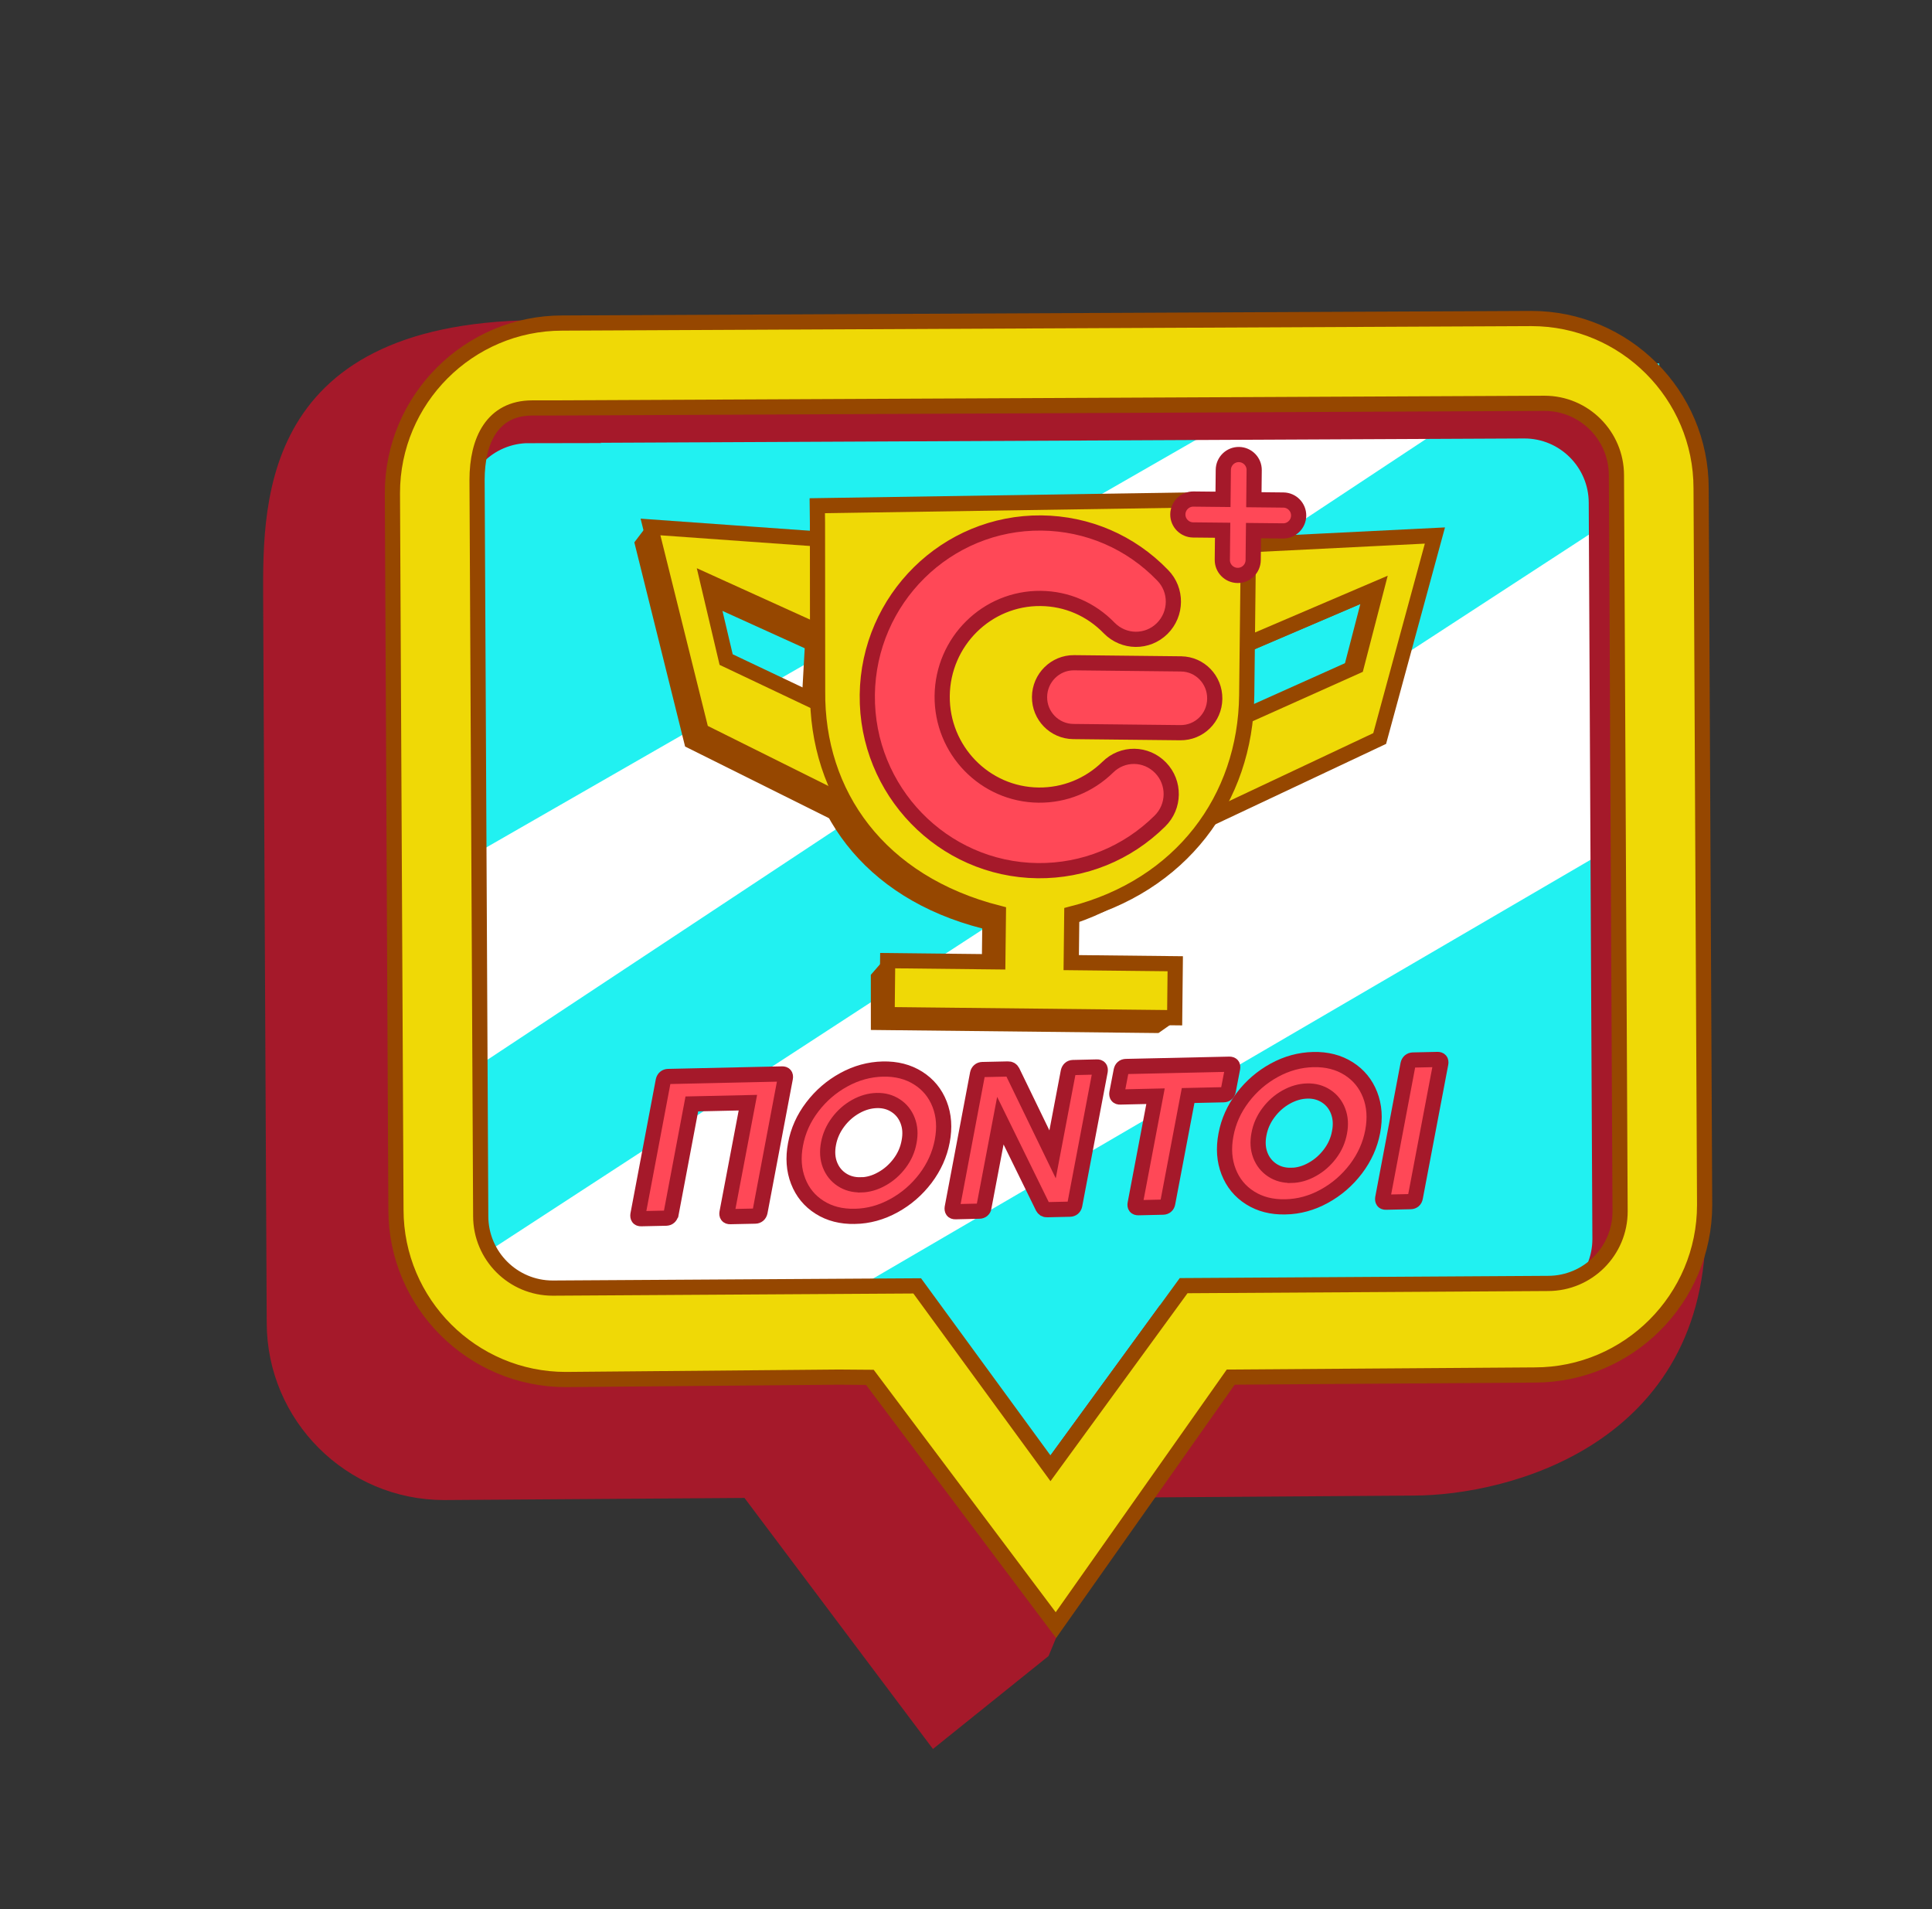 <svg width="167" height="165" viewBox="0 0 167 165" fill="none" xmlns="http://www.w3.org/2000/svg">
<rect x="0" y="0" width="167" height="165" fill="#333333" stroke="none"/>
<path d="M64.688 128.809L38.4 128.993C30.305 128.999 23.714 122.412 23.711 114.313L23.406 52.382C23.403 44.284 22.545 28.647 46.12 28.328L121.846 37.296C129.941 37.291 136.532 43.878 136.531 51.975L146.774 105.677C147.022 124.253 130.253 128.602 122.159 128.607L95.871 128.791L90.093 142.727L80.76 150.228L64.682 128.812L64.688 128.809Z" fill="#A5192A" stroke="#A5192A" stroke-width="1.313" stroke-miterlimit="10"/>
<path d="M37.043 32.874L143.423 31.412L144.517 113.083L107.294 113.592L91.165 134.456L74.619 114.042L38.139 114.541L37.043 32.874Z" fill="#21F1F1"/>
<path d="M66.725 115.61L144.188 70.4L141.175 43.714L38.753 110.41L66.725 115.61Z" fill="white"/>
<path d="M34.509 96.639L132.654 31.733L116.01 30.765L38.673 75.176L34.509 96.639Z" fill="white"/>
<path d="M73.463 121.435L47.175 121.619C39.081 121.625 32.489 115.038 32.486 106.939L32.181 45.008C32.178 36.91 38.764 30.313 46.858 30.307L130.618 29.916C138.712 29.911 145.304 36.498 145.302 44.595L145.607 106.526C145.61 114.625 139.025 121.222 130.93 121.227L104.642 121.411L89.532 142.848L73.453 121.432L73.463 121.435ZM45.718 37.643C42.288 37.646 39.497 40.438 39.499 43.87L39.815 107.492C39.817 110.925 42.607 113.716 46.037 113.712L77.544 113.52L89.064 129.287L100.574 113.502L132.082 113.31C135.512 113.307 138.302 110.515 138.3 107.083L137.985 43.461C137.983 40.028 135.193 37.237 131.762 37.241L45.713 37.642L45.718 37.643Z" fill="#A5192A" stroke="#A5192A" stroke-width="1.313" stroke-miterlimit="10"/>
<path d="M72.501 119.025L48.914 119.233C40.82 119.238 34.228 112.651 34.225 104.553L33.92 42.622C33.917 34.523 40.503 27.926 48.597 27.921L132.357 27.53C140.452 27.524 147.043 34.111 147.042 42.209L147.346 104.14C147.349 112.238 140.764 118.835 132.669 118.841L106.382 119.025L91.271 140.461L75.192 119.046L72.501 119.025ZM46.001 35.26C42.57 35.263 41.235 38.056 41.237 41.489L41.553 105.111C41.555 108.543 44.345 111.334 47.775 111.331L79.282 111.139L90.802 126.905L102.312 111.12L133.819 110.928C137.25 110.925 140.04 108.133 140.038 104.701L139.723 41.079C139.72 37.647 136.931 34.855 133.5 34.859L47.451 35.26L46.001 35.26Z" fill="#EFD906" stroke="#964700" stroke-width="1.313" stroke-miterlimit="10"/>
<path d="M105.541 48.46L122.636 47.607L119.336 63.86L117.858 65.15L100.684 73.248L101.187 65.491L115.843 58.918L117.586 52.21L104.609 57.764L105.541 48.46Z" fill="#964700"/>
<path d="M71.902 48.096L56.004 45.33L54.831 46.875L59.219 64.522L76.207 72.984L75.878 65.218L61.371 58.331L59.779 51.59L72.631 57.422L71.902 48.096Z" fill="#964700"/>
<path d="M70.163 45.216L69.278 61.03C69.179 69.987 74.588 77.618 84.903 80.248L84.854 84.46L76.544 82.795L75.273 84.255L75.277 89.019L100.135 89.287L101.686 88.2L100.187 84.618L91.195 84.521L91.244 80.308C100.688 77.895 106.265 70.379 106.365 61.423L106.555 44.457L70.139 43.217L70.151 44.217L70.163 45.216Z" fill="#964700"/>
<path d="M106.943 47.135L124.032 46.285L119.258 63.83L102.086 71.922L102.588 64.165L117.243 57.598L118.982 50.888L106.006 56.438L106.943 47.135Z" fill="#EFD906" stroke="#964700" stroke-width="1.313" stroke-miterlimit="10"/>
<path d="M73.3 46.767L56.228 45.547L60.617 63.193L77.609 71.657L77.276 63.89L62.767 57.007L61.176 50.261L74.028 56.093L73.3 46.767Z" fill="#EFD906" stroke="#964700" stroke-width="1.313" stroke-miterlimit="10"/>
<path d="M70.662 45.212L70.675 59.704C70.576 68.66 75.985 76.291 86.3 78.921L86.251 83.133L76.729 83.029L76.679 87.694L101.537 87.962L101.587 83.297L92.596 83.2L92.644 78.988C102.089 76.575 107.666 69.059 107.765 60.102L107.956 43.137L70.645 43.71L70.662 45.212Z" fill="#EFD906" stroke="#964700" stroke-width="1.313" stroke-miterlimit="10"/>
<path d="M57.999 104.928C57.968 105.046 57.913 105.133 57.845 105.193C57.777 105.253 57.686 105.282 57.575 105.287L55.418 105.334C55.303 105.338 55.225 105.305 55.184 105.246C55.142 105.187 55.127 105.099 55.142 104.988L57.332 93.401C57.357 93.292 57.406 93.204 57.48 93.14C57.554 93.077 57.641 93.047 57.751 93.041L67.608 92.822C67.718 92.821 67.797 92.844 67.843 92.904C67.891 92.96 67.906 93.048 67.885 93.163L65.695 104.749C65.668 104.868 65.62 104.952 65.546 105.015C65.473 105.073 65.385 105.109 65.276 105.109L63.119 105.155C63.003 105.159 62.921 105.126 62.879 105.067C62.833 105.007 62.823 104.92 62.842 104.809L64.647 95.305L59.801 95.413L58.006 104.92L57.999 104.928Z" fill="#FF4857" stroke="#A5192A" stroke-width="1.313" stroke-miterlimit="10"/>
<path d="M73.892 105.13C72.721 105.157 71.703 104.895 70.844 104.349C69.98 103.803 69.366 103.052 68.993 102.092C68.619 101.131 68.542 100.072 68.763 98.906C68.98 97.733 69.465 96.655 70.212 95.676C70.96 94.692 71.872 93.909 72.945 93.321C74.017 92.734 75.142 92.427 76.313 92.399C77.485 92.372 78.502 92.634 79.366 93.181C80.23 93.728 80.845 94.478 81.219 95.434C81.593 96.39 81.669 97.454 81.447 98.625C81.229 99.782 80.745 100.855 80.001 101.845C79.253 102.829 78.344 103.618 77.266 104.209C76.187 104.801 75.067 105.109 73.897 105.131L73.892 105.13ZM74.415 102.411C75.03 102.399 75.637 102.226 76.23 101.89C76.827 101.56 77.336 101.11 77.76 100.547C78.185 99.984 78.458 99.362 78.579 98.687C78.709 98.018 78.671 97.406 78.456 96.855C78.245 96.305 77.903 95.874 77.424 95.563C76.951 95.253 76.407 95.102 75.79 95.118C75.169 95.134 74.563 95.307 73.965 95.642C73.367 95.977 72.858 96.427 72.438 96.991C72.019 97.555 71.741 98.171 71.617 98.841C71.486 99.514 71.528 100.131 71.739 100.677C71.951 101.223 72.298 101.654 72.772 101.964C73.245 102.274 73.795 102.422 74.407 102.404L74.415 102.411Z" fill="#FF4857" stroke="#A5192A" stroke-width="1.313" stroke-miterlimit="10"/>
<path d="M85.061 104.325C85.04 104.44 84.995 104.529 84.922 104.588C84.849 104.646 84.762 104.682 84.647 104.681L82.585 104.729C82.469 104.733 82.392 104.7 82.35 104.641C82.308 104.582 82.293 104.494 82.307 104.387L84.498 92.801C84.522 92.692 84.572 92.603 84.645 92.54C84.715 92.476 84.806 92.446 84.917 92.441L87.134 92.393C87.229 92.39 87.3 92.406 87.362 92.444C87.419 92.477 87.471 92.534 87.513 92.613L90.984 99.772L92.341 92.63C92.365 92.521 92.415 92.432 92.484 92.368C92.553 92.303 92.64 92.273 92.751 92.268L94.813 92.22C94.929 92.216 95.012 92.245 95.054 92.304C95.101 92.359 95.116 92.448 95.1 92.564L92.899 104.153C92.873 104.271 92.824 104.355 92.75 104.418C92.677 104.477 92.585 104.511 92.475 104.511L90.508 104.555C90.417 104.56 90.343 104.538 90.285 104.505C90.229 104.468 90.181 104.412 90.138 104.338L86.47 96.86L85.05 104.328L85.061 104.325Z" fill="#FF4857" stroke="#A5192A" stroke-width="1.313" stroke-miterlimit="10"/>
<path d="M100.938 103.977C100.917 104.092 100.872 104.181 100.8 104.24C100.727 104.298 100.639 104.333 100.53 104.334L98.407 104.383C98.287 104.386 98.203 104.357 98.157 104.297C98.111 104.237 98.1 104.15 98.12 104.04L99.883 94.745L96.829 94.815C96.713 94.819 96.63 94.791 96.588 94.731C96.541 94.676 96.526 94.588 96.542 94.472L96.915 92.532C96.94 92.423 96.985 92.333 97.053 92.274C97.122 92.209 97.218 92.181 97.334 92.177L106.268 91.98C106.378 91.98 106.457 92.007 106.504 92.063C106.551 92.118 106.567 92.207 106.546 92.321L106.172 94.261C106.148 94.371 106.109 94.457 106.039 94.521C105.97 94.585 105.879 94.615 105.764 94.619L102.7 94.687L100.937 103.981L100.938 103.977Z" fill="#FF4857" stroke="#A5192A" stroke-width="1.313" stroke-miterlimit="10"/>
<path d="M111.099 104.309C109.928 104.337 108.91 104.074 108.051 103.529C107.187 102.982 106.573 102.231 106.2 101.271C105.826 100.31 105.749 99.251 105.97 98.085C106.187 96.912 106.672 95.835 107.419 94.855C108.167 93.871 109.079 93.088 110.152 92.5C111.224 91.913 112.349 91.606 113.52 91.579C114.692 91.551 115.709 91.813 116.573 92.36C117.437 92.907 118.052 93.657 118.426 94.613C118.8 95.569 118.876 96.633 118.654 97.804C118.435 98.966 117.951 100.039 117.208 101.024C116.46 102.008 115.551 102.797 114.473 103.389C113.399 103.981 112.275 104.288 111.104 104.31L111.099 104.309ZM111.622 101.59C112.237 101.578 112.844 101.405 113.437 101.069C114.034 100.739 114.543 100.289 114.967 99.726C115.392 99.163 115.665 98.542 115.786 97.866C115.916 97.197 115.874 96.585 115.663 96.034C115.452 95.484 115.11 95.053 114.632 94.742C114.158 94.432 113.614 94.281 112.998 94.297C112.376 94.313 111.77 94.487 111.172 94.822C110.574 95.156 110.065 95.606 109.645 96.17C109.221 96.733 108.948 97.35 108.824 98.02C108.692 98.698 108.735 99.311 108.946 99.856C109.158 100.402 109.505 100.833 109.979 101.143C110.452 101.454 111.002 101.601 111.618 101.585L111.622 101.59Z" fill="#FF4857" stroke="#A5192A" stroke-width="1.313" stroke-miterlimit="10"/>
<path d="M122.338 103.501C122.317 103.616 122.272 103.705 122.2 103.764C122.127 103.822 122.039 103.857 121.93 103.858L119.797 103.905C119.682 103.909 119.604 103.877 119.563 103.817C119.521 103.758 119.506 103.67 119.52 103.564L121.71 91.977C121.735 91.868 121.784 91.779 121.858 91.716C121.932 91.653 122.019 91.623 122.129 91.617L124.262 91.57C124.371 91.57 124.45 91.598 124.497 91.653C124.545 91.709 124.56 91.797 124.539 91.912L122.338 103.501Z" fill="#FF4857" stroke="#A5192A" stroke-width="1.313" stroke-miterlimit="10"/>
<path d="M110.936 43.218L108.383 43.191L108.41 40.636C108.42 39.9 107.828 39.295 107.092 39.286C106.357 39.277 105.752 39.869 105.742 40.605L105.715 43.16L103.161 43.133C102.426 43.124 101.821 43.716 101.811 44.452C101.802 45.188 102.394 45.793 103.129 45.803L105.683 45.829L105.656 48.384C105.646 49.12 106.238 49.725 106.974 49.734C107.709 49.744 108.314 49.151 108.323 48.415L108.351 45.86L110.905 45.887C111.64 45.896 112.245 45.304 112.254 44.568C112.264 43.832 111.672 43.227 110.936 43.218Z" fill="#FF4857" stroke="#A5192A" stroke-width="1.313" stroke-miterlimit="10"/>
<path d="M74.968 60.069C74.879 68.344 81.482 75.159 89.697 75.252C93.668 75.293 97.419 73.775 100.258 70.967C101.543 69.707 101.567 67.648 100.323 66.362C99.072 65.065 97.036 65.036 95.752 66.312C94.136 67.884 92.021 68.744 89.773 68.721C85.122 68.67 81.39 64.827 81.441 60.143C81.493 55.45 85.311 51.673 89.962 51.724C92.205 51.746 94.301 52.65 95.882 54.284C97.143 55.564 99.176 55.587 100.456 54.325C101.732 53.057 101.754 50.988 100.492 49.713C97.72 46.841 93.999 45.247 90.03 45.202C81.819 45.115 75.062 51.774 74.967 60.073" fill="#FF4857"/>
<path d="M74.968 60.069C74.879 68.344 81.482 75.159 89.697 75.252C93.668 75.293 97.419 73.775 100.258 70.967C101.543 69.707 101.567 67.648 100.323 66.362C99.072 65.065 97.036 65.036 95.752 66.312C94.136 67.884 92.021 68.744 89.773 68.721C85.122 68.67 81.39 64.827 81.441 60.143C81.493 55.45 85.311 51.673 89.962 51.724C92.205 51.746 94.301 52.65 95.882 54.284C97.143 55.564 99.176 55.587 100.456 54.325C101.732 53.057 101.754 50.988 100.492 49.713C97.72 46.841 93.999 45.247 90.03 45.202C81.819 45.115 75.062 51.774 74.967 60.073" stroke="#A5192A" stroke-width="1.313" stroke-miterlimit="10"/>
<path d="M102.091 57.381C103.723 57.4 105.022 58.746 105.002 60.398C104.981 62.051 103.653 63.345 102.021 63.326L92.773 63.227C91.147 63.209 89.84 61.872 89.857 60.233C89.873 58.595 91.212 57.263 92.839 57.281L102.086 57.38L102.091 57.381Z" fill="#FF4857" stroke="#A5192A" stroke-width="1.313" stroke-miterlimit="10"/>
</svg>
